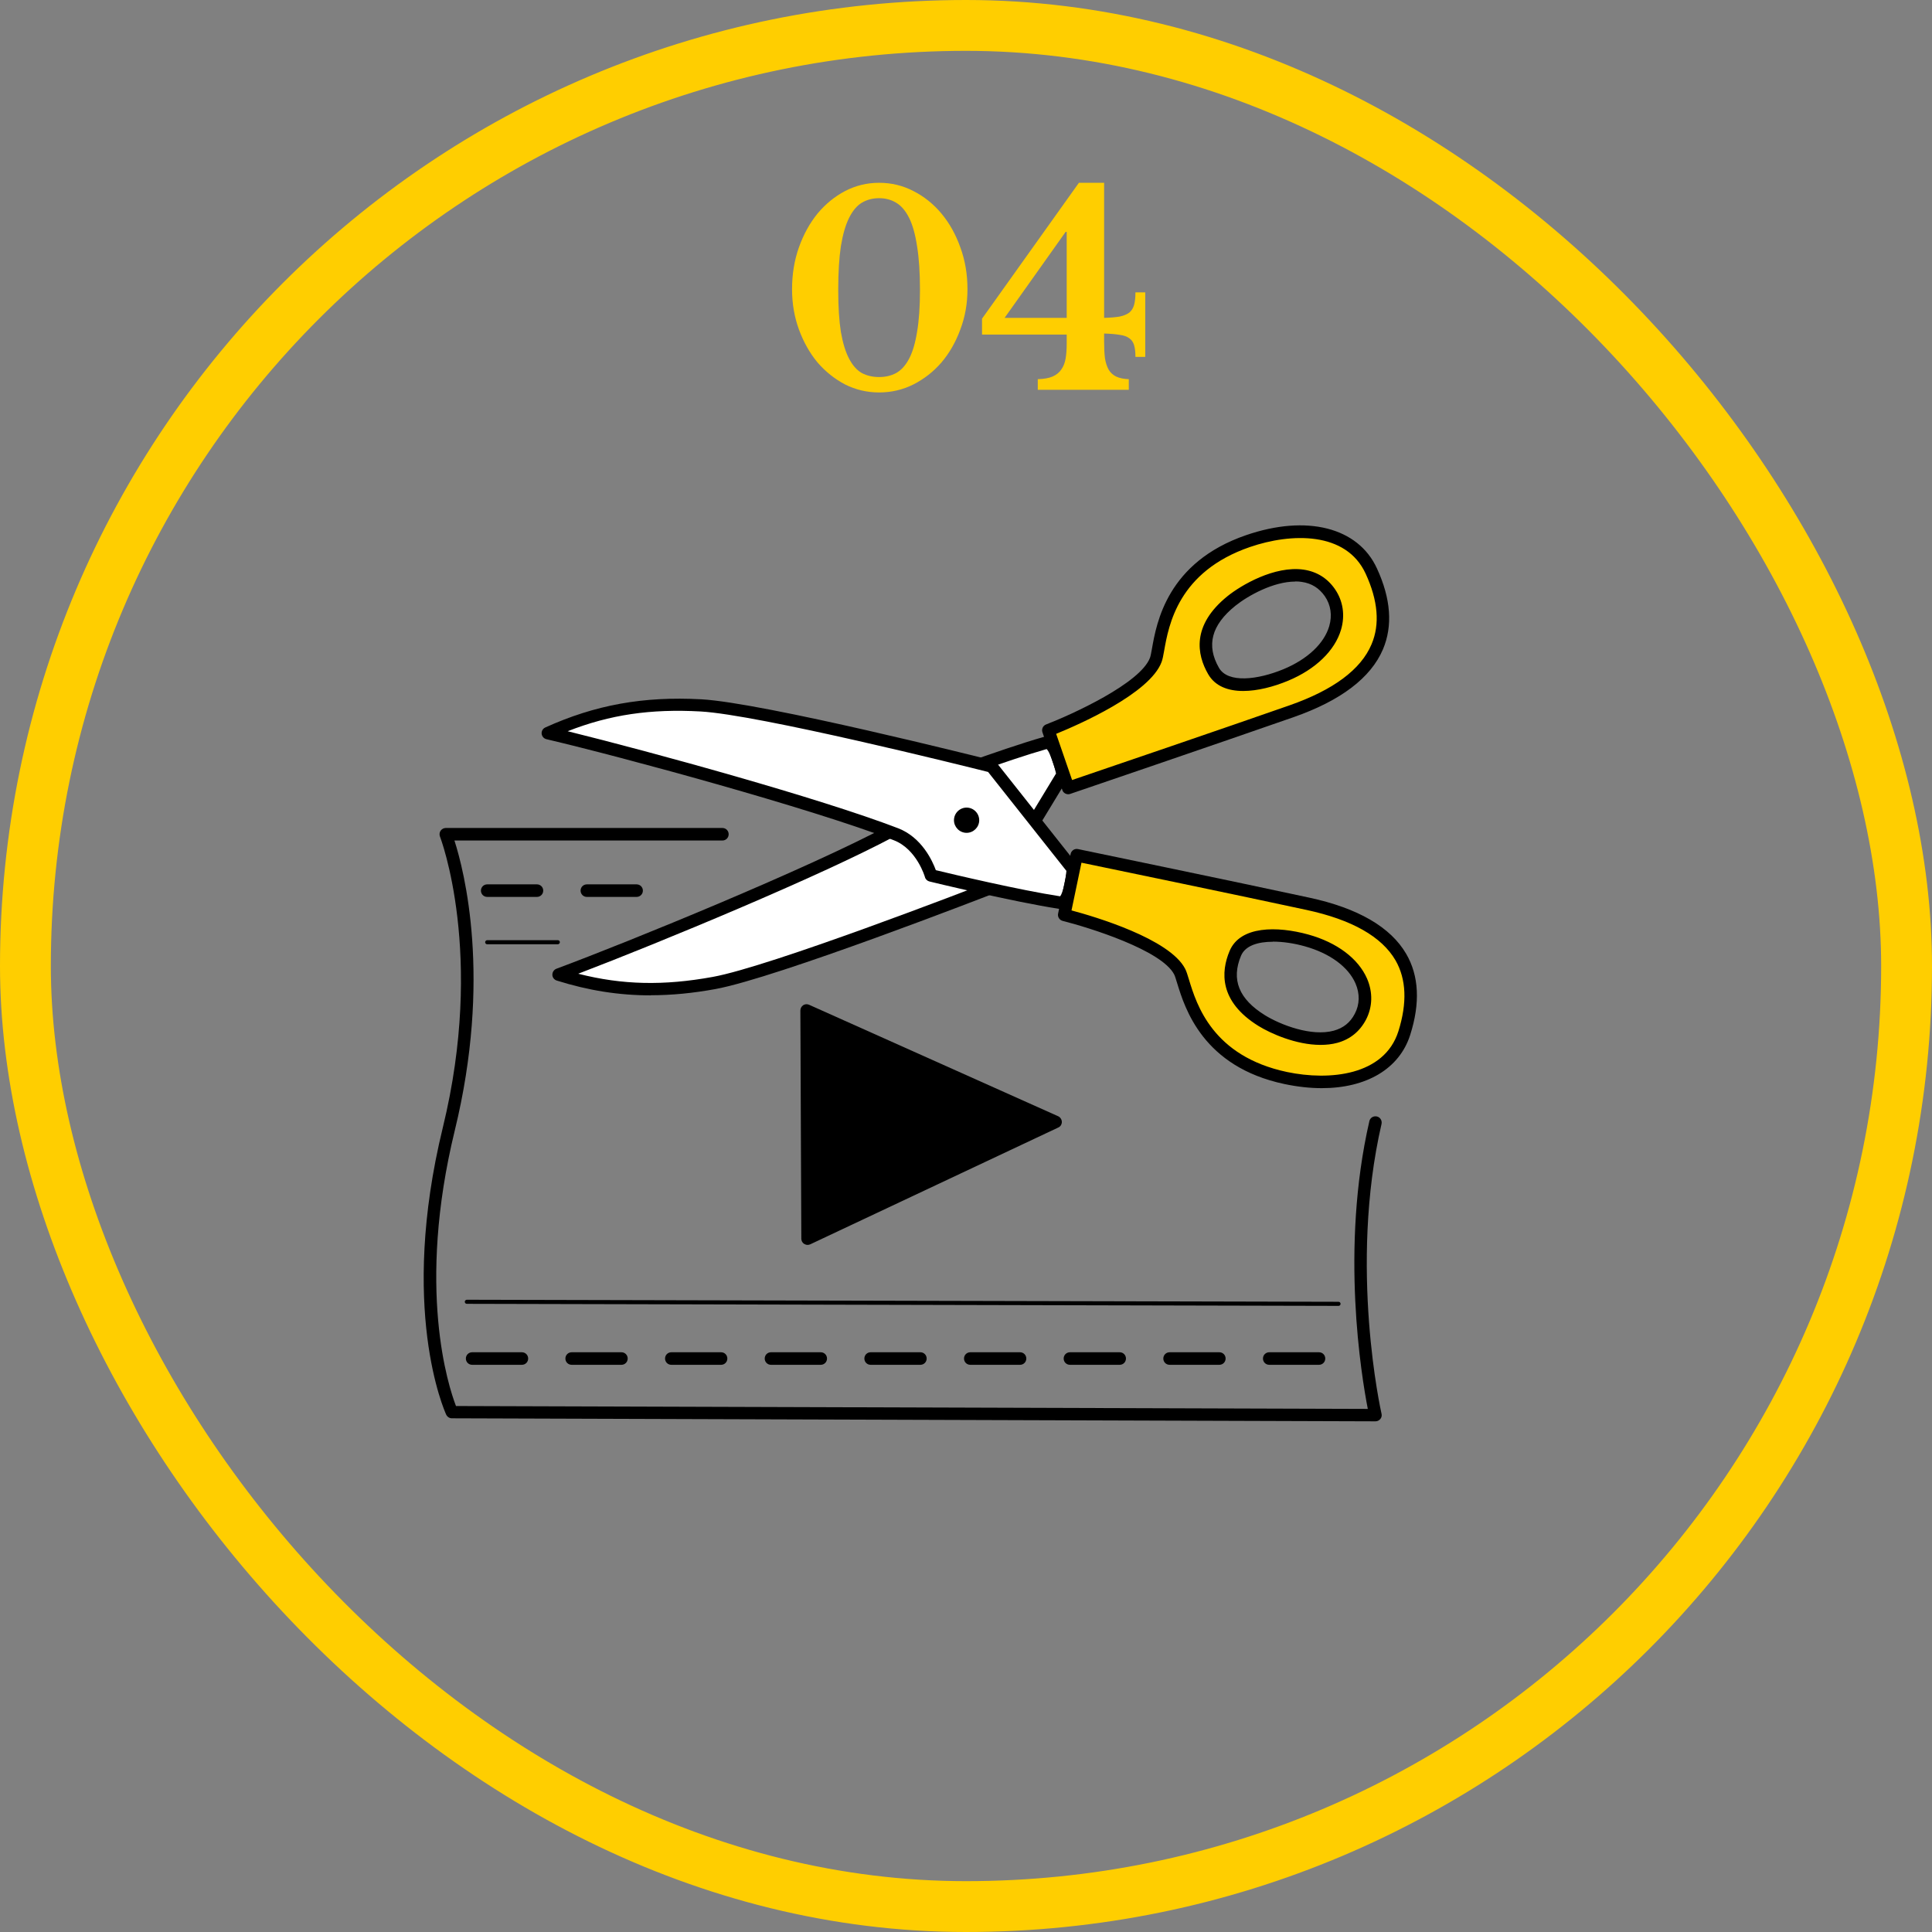 <svg width="114" height="114" viewBox="0 0 114 114" fill="none" xmlns="http://www.w3.org/2000/svg">
<rect x="0" y="0" width="114" height="114" fill="#808080" stroke="none"/>
<rect x="1.5" y="1.5" width="111" height="111" rx="55.5" stroke="#FFCE00" stroke-width="3"/>
<path d="M51.872 10.786C52.593 10.786 53.266 10.947 53.892 11.271C54.529 11.595 55.083 12.038 55.552 12.602C56.022 13.166 56.393 13.829 56.664 14.591C56.946 15.353 57.087 16.178 57.087 17.065C57.087 17.911 56.946 18.704 56.664 19.445C56.393 20.186 56.022 20.834 55.552 21.387C55.083 21.93 54.529 22.363 53.892 22.687C53.266 23 52.593 23.157 51.872 23.157C51.162 23.157 50.494 23 49.868 22.687C49.252 22.363 48.709 21.93 48.239 21.387C47.78 20.834 47.415 20.186 47.143 19.445C46.872 18.704 46.736 17.911 46.736 17.065C46.736 16.178 46.872 15.353 47.143 14.591C47.415 13.829 47.78 13.166 48.239 12.602C48.709 12.038 49.252 11.595 49.868 11.271C50.494 10.947 51.162 10.786 51.872 10.786ZM51.872 22.248C52.248 22.248 52.582 22.17 52.875 22.013C53.177 21.846 53.433 21.564 53.642 21.168C53.851 20.771 54.007 20.244 54.112 19.586C54.227 18.928 54.284 18.104 54.284 17.112C54.284 16.078 54.227 15.217 54.112 14.528C54.007 13.829 53.851 13.27 53.642 12.853C53.433 12.435 53.177 12.137 52.875 11.96C52.582 11.783 52.248 11.694 51.872 11.694C51.496 11.694 51.157 11.783 50.855 11.96C50.562 12.137 50.312 12.435 50.103 12.853C49.894 13.27 49.732 13.829 49.617 14.528C49.513 15.217 49.461 16.078 49.461 17.112C49.461 18.104 49.513 18.928 49.617 19.586C49.732 20.244 49.894 20.771 50.103 21.168C50.312 21.564 50.562 21.846 50.855 22.013C51.157 22.17 51.496 22.248 51.872 22.248ZM57.946 18.803L63.662 10.786H65.15V18.756C65.526 18.746 65.834 18.72 66.074 18.678C66.314 18.626 66.502 18.547 66.638 18.443C66.773 18.328 66.867 18.177 66.919 17.989C66.972 17.801 66.998 17.556 66.998 17.253H67.577V21.058H66.998C66.998 20.776 66.972 20.547 66.919 20.369C66.867 20.192 66.773 20.056 66.638 19.962C66.502 19.858 66.314 19.79 66.074 19.759C65.834 19.717 65.526 19.691 65.15 19.68V20.166C65.15 20.531 65.165 20.849 65.197 21.121C65.239 21.392 65.312 21.622 65.416 21.81C65.52 21.987 65.667 22.123 65.855 22.217C66.053 22.311 66.303 22.363 66.606 22.374V23H61.235V22.374C61.6 22.363 61.893 22.311 62.112 22.217C62.342 22.113 62.514 21.972 62.629 21.794C62.754 21.617 62.837 21.403 62.879 21.152C62.921 20.902 62.942 20.609 62.942 20.275V19.743H57.946V18.803ZM62.942 13.683H62.879L59.278 18.756H62.942V13.683Z" fill="#FFCE00"/>
<path d="M32.955 57.509C35.984 58.455 38.764 58.618 42.12 58.007C45.754 57.345 58.701 52.304 58.701 52.304L62.704 45.713C62.704 45.713 62.292 43.672 61.709 43.836C59.092 44.575 54.343 46.374 54.343 46.374C54.343 46.374 54.065 48.251 52.586 49.041C47.986 51.501 37.598 55.781 32.955 57.509Z" fill="white"/>
<path d="M38.395 58.732C36.518 58.732 34.726 58.448 32.849 57.858C32.699 57.808 32.593 57.673 32.593 57.516C32.593 57.36 32.685 57.218 32.834 57.161C37.172 55.547 47.716 51.231 52.423 48.714C53.71 48.024 53.987 46.332 53.987 46.318C54.009 46.19 54.094 46.076 54.222 46.026C54.272 46.005 59.014 44.213 61.617 43.474C61.787 43.424 61.958 43.452 62.121 43.552C62.683 43.893 62.989 45.237 63.074 45.635C63.096 45.728 63.074 45.82 63.032 45.898L59.029 52.489C58.986 52.56 58.922 52.61 58.851 52.639C58.325 52.845 45.832 57.701 42.206 58.362C40.883 58.604 39.632 58.725 38.416 58.725L38.395 58.732ZM34.129 57.459C36.731 58.121 39.163 58.17 42.056 57.644C45.434 57.033 57.151 52.511 58.453 52.006L62.313 45.642C62.164 44.988 61.922 44.341 61.759 44.199C59.477 44.846 55.573 46.304 54.67 46.638C54.542 47.192 54.094 48.65 52.764 49.361C48.377 51.707 38.949 55.611 34.129 57.452V57.459Z" fill="black"/>
<path d="M68.208 38.931C67.476 40.929 61.859 43.09 61.859 43.09L63.032 46.496C63.032 46.496 71.984 43.453 76.214 41.967C80.907 40.324 82.727 37.622 80.914 33.69C79.784 31.237 76.648 30.889 73.641 31.927C68.393 33.733 68.507 38.113 68.201 38.931H68.208ZM78.461 34.963C79.478 36.421 78.682 38.646 75.866 39.819C74.216 40.509 72.261 40.744 71.6 39.585C70.583 37.814 71.422 36.449 72.659 35.454C73.761 34.565 76.982 32.83 78.461 34.963Z" fill="#FFCE00"/>
<path d="M63.032 46.865C62.883 46.865 62.733 46.773 62.684 46.616L61.511 43.211C61.447 43.026 61.539 42.82 61.724 42.748C63.238 42.165 67.305 40.317 67.86 38.802C67.895 38.71 67.931 38.504 67.974 38.269C68.244 36.748 68.87 33.178 73.527 31.578C77.103 30.348 80.139 31.116 81.248 33.541C82.073 35.325 82.187 36.932 81.604 38.312C80.886 39.997 79.115 41.341 76.335 42.315C72.147 43.779 63.238 46.816 63.153 46.844C63.11 46.858 63.075 46.865 63.032 46.865ZM62.321 43.303L63.26 46.026C64.952 45.45 72.382 42.919 76.094 41.618C78.674 40.715 80.303 39.506 80.928 38.02C81.433 36.84 81.312 35.432 80.58 33.846C79.428 31.351 76.193 31.443 73.761 32.275C69.516 33.733 68.962 36.883 68.692 38.397C68.642 38.689 68.599 38.902 68.542 39.058C67.853 40.928 63.622 42.77 62.314 43.303H62.321ZM73.356 40.772C72.467 40.772 71.699 40.495 71.287 39.776C70.626 38.632 70.292 36.904 72.432 35.176C73.235 34.529 75.205 33.37 76.918 33.612C77.693 33.726 78.319 34.11 78.767 34.757C79.25 35.453 79.378 36.307 79.13 37.153C78.767 38.39 77.629 39.492 76.008 40.167C75.155 40.523 74.202 40.772 73.356 40.772ZM76.428 34.316C75.141 34.316 73.648 35.141 72.894 35.745C71.479 36.883 71.166 38.084 71.927 39.407C72.46 40.331 74.224 40.111 75.738 39.485C77.153 38.895 78.134 37.97 78.433 36.947C78.618 36.314 78.525 35.688 78.17 35.176C77.835 34.7 77.395 34.422 76.819 34.337C76.698 34.316 76.57 34.309 76.435 34.309L76.428 34.316Z" fill="black"/>
<path d="M32.322 43.247C35.209 41.938 37.946 41.426 41.352 41.618C45.042 41.825 58.509 45.223 58.509 45.223L63.294 51.267C63.294 51.267 63.138 53.343 62.541 53.258C59.853 52.852 54.919 51.651 54.919 51.651C54.919 51.651 54.407 49.824 52.849 49.219C47.979 47.349 37.143 44.384 32.322 43.247Z" fill="white"/>
<path d="M62.591 53.635C62.591 53.635 62.527 53.635 62.498 53.628C59.825 53.222 54.898 52.028 54.848 52.014C54.72 51.985 54.613 51.886 54.578 51.758C54.578 51.743 54.094 50.094 52.729 49.575C47.752 47.662 36.745 44.676 32.244 43.617C32.088 43.581 31.981 43.453 31.96 43.297C31.946 43.14 32.031 42.991 32.173 42.927C35.124 41.59 37.961 41.078 41.381 41.263C45.064 41.469 58.054 44.74 58.609 44.882C58.687 44.904 58.758 44.946 58.808 45.01L63.593 51.054C63.65 51.125 63.679 51.217 63.672 51.31C63.643 51.722 63.501 53.087 62.989 53.5C62.868 53.592 62.733 53.642 62.591 53.642V53.635ZM55.218 51.345C56.156 51.573 60.209 52.533 62.555 52.888C62.697 52.725 62.861 52.056 62.925 51.388L58.303 45.55C56.952 45.209 44.766 42.173 41.338 41.981C38.402 41.818 35.992 42.166 33.496 43.147C38.501 44.384 48.342 47.086 52.992 48.871C54.393 49.411 55.018 50.798 55.218 51.338V51.345Z" fill="black"/>
<path d="M69.609 57.325C68.635 55.434 62.798 53.983 62.798 53.983L63.537 50.464C63.537 50.464 72.795 52.383 77.182 53.329C82.045 54.381 84.178 56.834 82.87 60.958C82.052 63.532 78.988 64.264 75.874 63.61C70.441 62.466 70.008 58.107 69.609 57.332V57.325ZM80.275 59.991C81.1 58.42 80.04 56.308 77.104 55.49C75.376 55.014 73.413 55.021 72.894 56.251C72.105 58.136 73.108 59.387 74.459 60.219C75.66 60.965 79.073 62.288 80.275 59.991Z" fill="#FFCE00"/>
<path d="M77.999 64.208C77.309 64.208 76.57 64.129 75.795 63.966C70.974 62.949 69.915 59.494 69.46 58.015C69.389 57.787 69.332 57.588 69.282 57.496C68.543 56.066 64.284 54.737 62.705 54.339C62.513 54.289 62.392 54.097 62.435 53.905L63.174 50.385C63.217 50.186 63.409 50.058 63.608 50.101C63.7 50.122 72.915 52.028 77.252 52.966C80.132 53.585 82.059 54.708 82.976 56.287C83.73 57.581 83.808 59.188 83.211 61.065C82.571 63.077 80.616 64.208 77.992 64.208H77.999ZM63.224 53.72C64.589 54.083 69.012 55.391 69.929 57.161C70.007 57.311 70.071 57.517 70.156 57.801C70.605 59.273 71.543 62.323 75.944 63.255C78.454 63.781 81.682 63.468 82.514 60.852C83.04 59.181 82.983 57.773 82.343 56.664C81.533 55.27 79.769 54.268 77.096 53.692C73.249 52.86 65.563 51.267 63.814 50.904L63.224 53.727V53.72ZM77.914 61.655C76.478 61.655 74.97 60.98 74.259 60.539C71.92 59.088 72.041 57.332 72.553 56.116C73.178 54.623 75.361 54.637 77.196 55.142C78.888 55.611 80.146 56.557 80.665 57.745C81.014 58.555 80.993 59.415 80.601 60.169C80.232 60.866 79.663 61.328 78.909 61.534C78.589 61.62 78.262 61.655 77.921 61.655H77.914ZM75.105 55.569C74.216 55.569 73.477 55.803 73.228 56.394C72.638 57.801 73.1 58.953 74.643 59.906C75.553 60.468 77.38 61.179 78.703 60.816C79.265 60.66 79.67 60.34 79.94 59.821C80.232 59.273 80.246 58.633 79.983 58.029C79.556 57.048 78.468 56.251 76.996 55.839C76.364 55.661 75.703 55.562 75.105 55.562V55.569Z" fill="black"/>
<path d="M56.882 49.127C56.484 49.041 56.221 48.65 56.306 48.245C56.391 47.847 56.782 47.584 57.188 47.669C57.586 47.754 57.849 48.145 57.764 48.551C57.678 48.949 57.287 49.212 56.882 49.127Z" fill="black"/>
<path d="M81.164 83.867L26.664 83.689C26.522 83.689 26.394 83.604 26.33 83.476C26.216 83.227 23.529 77.197 26.131 66.525C28.619 56.315 25.989 49.425 25.96 49.361C25.918 49.247 25.932 49.119 25.996 49.02C26.067 48.92 26.181 48.856 26.302 48.856H42.627C42.833 48.856 42.996 49.02 42.996 49.226C42.996 49.432 42.833 49.595 42.627 49.595H26.814C27.39 51.38 29.025 57.73 26.835 66.703C24.567 76.017 26.458 81.805 26.906 82.964L80.709 83.134C80.339 81.236 79.074 73.656 80.801 66.155C80.844 65.956 81.043 65.835 81.242 65.878C81.441 65.921 81.562 66.12 81.519 66.319C79.571 74.773 81.498 83.333 81.519 83.419C81.548 83.525 81.519 83.646 81.448 83.731C81.377 83.817 81.271 83.867 81.164 83.867Z" fill="black"/>
<path d="M78.981 77.055L27.546 76.934C27.475 76.934 27.425 76.877 27.425 76.814C27.425 76.749 27.482 76.693 27.546 76.693L78.981 76.814C79.052 76.814 79.102 76.87 79.102 76.934C79.102 77.005 79.045 77.055 78.981 77.055Z" fill="black"/>
<path d="M32.907 55.718H28.747C28.676 55.718 28.627 55.661 28.627 55.597C28.627 55.533 28.683 55.476 28.747 55.476H32.914C32.985 55.476 33.035 55.533 33.035 55.597C33.035 55.661 32.978 55.718 32.914 55.718H32.907Z" fill="black"/>
<path d="M47.589 59.628L47.653 73.088L62.286 66.205L47.589 59.628Z" fill="black"/>
<path d="M47.653 73.457C47.582 73.457 47.518 73.436 47.454 73.4C47.347 73.337 47.283 73.216 47.283 73.095L47.227 59.628C47.227 59.5 47.291 59.386 47.39 59.315C47.497 59.244 47.625 59.237 47.739 59.287L62.435 65.864C62.563 65.921 62.649 66.049 62.656 66.198C62.656 66.34 62.578 66.475 62.442 66.532L47.81 73.422C47.76 73.443 47.71 73.457 47.653 73.457ZM47.966 60.197L48.023 72.512L61.411 66.212L47.966 60.197Z" fill="black"/>
<path d="M77.829 80.532H74.893C74.687 80.532 74.523 80.368 74.523 80.162C74.523 79.956 74.687 79.792 74.893 79.792H77.829C78.036 79.792 78.199 79.956 78.199 80.162C78.199 80.368 78.036 80.532 77.829 80.532ZM71.949 80.532H69.013C68.807 80.532 68.643 80.368 68.643 80.162C68.643 79.956 68.807 79.792 69.013 79.792H71.949C72.156 79.792 72.319 79.956 72.319 80.162C72.319 80.368 72.156 80.532 71.949 80.532ZM66.069 80.532H63.133C62.926 80.532 62.763 80.368 62.763 80.162C62.763 79.956 62.926 79.792 63.133 79.792H66.069C66.275 79.792 66.439 79.956 66.439 80.162C66.439 80.368 66.275 80.532 66.069 80.532ZM60.189 80.532H57.253C57.046 80.532 56.883 80.368 56.883 80.162C56.883 79.956 57.046 79.792 57.253 79.792H60.189C60.395 79.792 60.559 79.956 60.559 80.162C60.559 80.368 60.395 80.532 60.189 80.532ZM54.309 80.532H51.372C51.166 80.532 51.003 80.368 51.003 80.162C51.003 79.956 51.166 79.792 51.372 79.792H54.309C54.515 79.792 54.679 79.956 54.679 80.162C54.679 80.368 54.515 80.532 54.309 80.532ZM48.429 80.532H45.492C45.286 80.532 45.123 80.368 45.123 80.162C45.123 79.956 45.286 79.792 45.492 79.792H48.429C48.635 79.792 48.799 79.956 48.799 80.162C48.799 80.368 48.635 80.532 48.429 80.532ZM42.549 80.532H39.612C39.406 80.532 39.242 80.368 39.242 80.162C39.242 79.956 39.406 79.792 39.612 79.792H42.549C42.755 79.792 42.918 79.956 42.918 80.162C42.918 80.368 42.755 80.532 42.549 80.532ZM36.669 80.532H33.732C33.526 80.532 33.362 80.368 33.362 80.162C33.362 79.956 33.526 79.792 33.732 79.792H36.669C36.875 79.792 37.038 79.956 37.038 80.162C37.038 80.368 36.875 80.532 36.669 80.532ZM30.788 80.532H27.859C27.653 80.532 27.489 80.368 27.489 80.162C27.489 79.956 27.653 79.792 27.859 79.792H30.796C31.002 79.792 31.165 79.956 31.165 80.162C31.165 80.368 31.002 80.532 30.796 80.532H30.788Z" fill="black"/>
<path d="M37.564 52.923H34.628C34.422 52.923 34.258 52.759 34.258 52.553C34.258 52.347 34.422 52.183 34.628 52.183H37.564C37.77 52.183 37.934 52.347 37.934 52.553C37.934 52.759 37.77 52.923 37.564 52.923ZM31.684 52.923H28.748C28.541 52.923 28.378 52.759 28.378 52.553C28.378 52.347 28.541 52.183 28.748 52.183H31.684C31.89 52.183 32.054 52.347 32.054 52.553C32.054 52.759 31.89 52.923 31.684 52.923Z" fill="black"/>
</svg>
